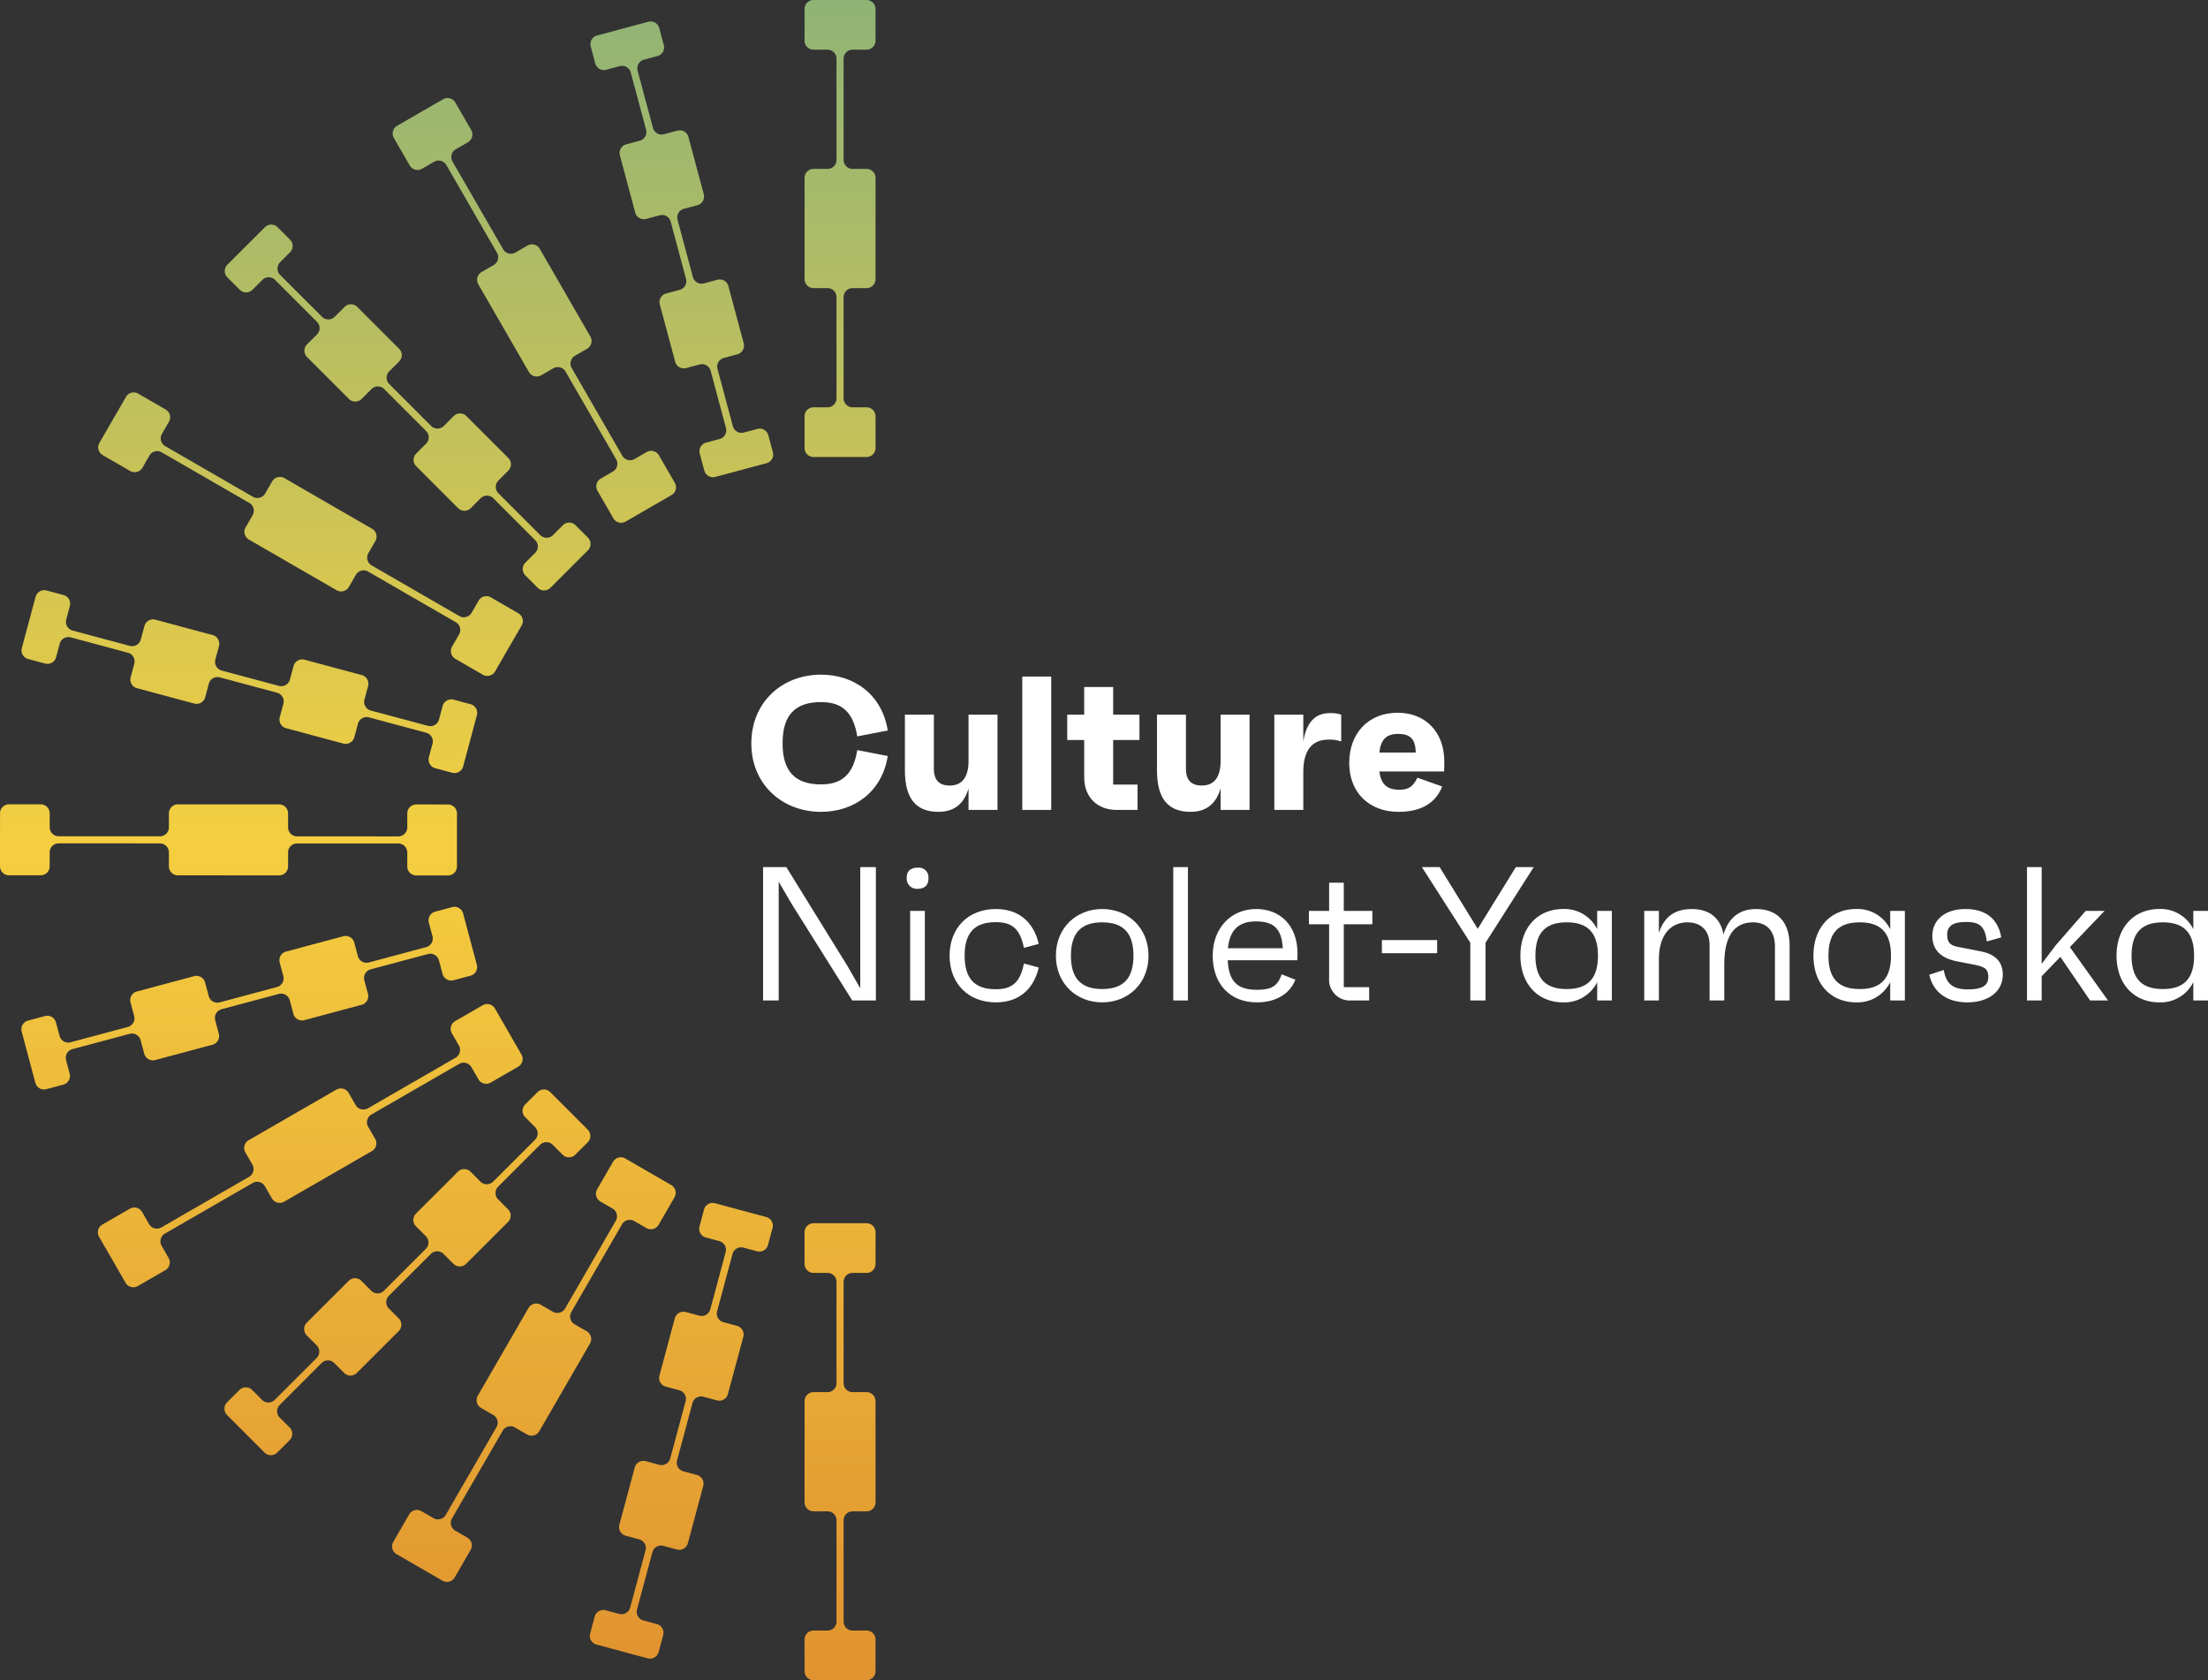 <svg xmlns="http://www.w3.org/2000/svg" xmlns:xlink="http://www.w3.org/1999/xlink" width="784.093" height="596.621" viewBox="0 0 784.093 596.621"><rect x="0" y="0" width="784.093" height="596.621" fill="#333333" stroke="none"/><defs><linearGradient id="linear-gradient" x1="0.5" x2="0.5" y2="1" gradientUnits="objectBoundingBox"><stop offset="0" stop-color="#8eb377"></stop><stop offset="0.5" stop-color="#f4ce40"></stop><stop offset="1" stop-color="#e0922f"></stop></linearGradient><clipPath id="clip-path"><rect id="Rectangle_14" data-name="Rectangle 14" width="784.093" height="596.621" fill="none"></rect></clipPath></defs><g id="Groupe_14" data-name="Groupe 14" transform="translate(-235.843 648)"><path id="Trac&#xE9;_23" data-name="Trac&#xE9; 23" d="M299.576,434.347H288.9a3.185,3.185,0,0,0-3.185,3.185V448.8a3.185,3.185,0,0,0,3.185,3.185h4.972a3.185,3.185,0,0,1,3.184,3.184v35.959a3.185,3.185,0,0,1-3.184,3.185H288.9a3.186,3.186,0,0,0-3.185,3.185v35.961a3.185,3.185,0,0,0,3.185,3.185h4.972a3.185,3.185,0,0,1,3.184,3.185v35.961a3.185,3.185,0,0,1-3.184,3.185H288.9a3.185,3.185,0,0,0-3.185,3.184v11.273a3.185,3.185,0,0,0,3.185,3.185h18.833a3.185,3.185,0,0,0,3.185-3.185V582.163a3.185,3.185,0,0,0-3.185-3.184h-4.971a3.184,3.184,0,0,1-3.185-3.185V539.833a3.184,3.184,0,0,1,3.185-3.185h4.971a3.185,3.185,0,0,0,3.185-3.185V497.5a3.186,3.186,0,0,0-3.185-3.185h-4.971a3.184,3.184,0,0,1-3.185-3.185V455.173a3.184,3.184,0,0,1,3.185-3.184h4.971a3.185,3.185,0,0,0,3.185-3.185V437.532a3.185,3.185,0,0,0-3.185-3.185Zm-49.56-4.857-1.617,6.019a3.185,3.185,0,0,0,2.249,3.9l4.8,1.29a3.186,3.186,0,0,1,2.25,3.9l-5.462,20.324a3.185,3.185,0,0,1-3.9,2.249l-4.8-1.291a3.187,3.187,0,0,0-3.9,2.249L234.17,488.46a3.185,3.185,0,0,0,2.249,3.9l4.8,1.292a3.185,3.185,0,0,1,2.25,3.9l-5.462,20.323a3.186,3.186,0,0,1-3.9,2.25l-4.8-1.291a3.184,3.184,0,0,0-3.9,2.25l-5.462,20.323a3.187,3.187,0,0,0,2.249,3.9l4.8,1.29a3.184,3.184,0,0,1,2.249,3.9l-5.461,20.324a3.185,3.185,0,0,1-3.9,2.249l-4.8-1.291a3.186,3.186,0,0,0-3.9,2.249l-1.617,6.018a3.184,3.184,0,0,0,2.249,3.9L220.9,586.4l1.216.327,7.877,2.117a3.184,3.184,0,0,0,3.9-2.249l1.618-6.017a3.185,3.185,0,0,0-2.249-3.9l-4.8-1.292a3.184,3.184,0,0,1-2.249-3.9l5.461-20.324a3.186,3.186,0,0,1,3.9-2.25l4.8,1.292a3.185,3.185,0,0,0,3.9-2.249l5.462-20.324a3.183,3.183,0,0,0-2.249-3.9l-4.8-1.291a3.186,3.186,0,0,1-2.25-3.9L245.9,498.21a3.185,3.185,0,0,1,3.9-2.25l4.8,1.291a3.184,3.184,0,0,0,3.9-2.249l5.462-20.324a3.184,3.184,0,0,0-2.249-3.9l-4.8-1.291a3.184,3.184,0,0,1-2.249-3.9l5.461-20.324a3.184,3.184,0,0,1,3.9-2.249l4.8,1.291a3.185,3.185,0,0,0,3.9-2.25l1.618-6.019a3.183,3.183,0,0,0-2.249-3.9l-9.1-2.445-1.216-.327h0l-7.879-2.118a3.182,3.182,0,0,0-3.9,2.249m-32.3-16.964-5.643,9.758a3.186,3.186,0,0,0,1.163,4.351l4.3,2.49a3.183,3.183,0,0,1,1.162,4.351l-18,31.133a3.184,3.184,0,0,1-4.351,1.163l-4.3-2.489a3.184,3.184,0,0,0-4.351,1.163l-18,31.131a3.185,3.185,0,0,0,1.163,4.352l4.3,2.488a3.185,3.185,0,0,1,1.163,4.352l-18,31.131a3.184,3.184,0,0,1-4.351,1.162l-4.3-2.488a3.185,3.185,0,0,0-4.352,1.163l-5.642,9.758a3.185,3.185,0,0,0,1.163,4.351l7.06,4.083,1.091.63,8.152,4.714a3.185,3.185,0,0,0,4.351-1.162l5.642-9.758A3.186,3.186,0,0,0,165.974,546l-4.3-2.489a3.185,3.185,0,0,1-1.163-4.351l18-31.132a3.186,3.186,0,0,1,4.352-1.162l4.3,2.489a3.186,3.186,0,0,0,4.352-1.163l18-31.131a3.185,3.185,0,0,0-1.163-4.351l-4.305-2.49a3.184,3.184,0,0,1-1.163-4.351l18-31.133a3.185,3.185,0,0,1,4.352-1.163l4.3,2.489a3.186,3.186,0,0,0,4.352-1.163l5.642-9.758a3.184,3.184,0,0,0-1.163-4.351l-7.06-4.084-1.091-.63-8.15-4.714a3.185,3.185,0,0,0-4.352,1.163m-26.81-24.742-4.408,4.4a3.184,3.184,0,0,0,0,4.5l3.512,3.517a3.183,3.183,0,0,1,0,4.5l-14.89,14.874a3.184,3.184,0,0,1-4.5,0l-3.512-3.516a3.185,3.185,0,0,0-4.5,0l-14.888,14.872a3.183,3.183,0,0,0,0,4.5l3.512,3.517a3.184,3.184,0,0,1,0,4.5l-14.89,14.873a3.187,3.187,0,0,1-4.505,0l-3.512-3.517a3.184,3.184,0,0,0-4.5,0l-14.89,14.872a3.184,3.184,0,0,0,0,4.5l3.514,3.519a3.186,3.186,0,0,1,0,4.5l-14.89,14.872a3.186,3.186,0,0,1-4.5,0l-3.511-3.518a3.186,3.186,0,0,0-4.5,0l-4.41,4.4a3.186,3.186,0,0,0,0,4.505l5.764,5.772h0l.89.891,6.655,6.663a3.184,3.184,0,0,0,4.5,0l4.41-4.4a3.184,3.184,0,0,0,0-4.5l-3.515-3.52a3.185,3.185,0,0,1,0-4.5L114.2,483.99a3.184,3.184,0,0,1,4.5,0l3.512,3.517a3.186,3.186,0,0,0,4.5,0l14.889-14.871a3.184,3.184,0,0,0,0-4.5l-3.515-3.519a3.184,3.184,0,0,1,0-4.5L153,445.241a3.186,3.186,0,0,1,4.505,0l3.513,3.517a3.185,3.185,0,0,0,4.5,0l14.888-14.871a3.186,3.186,0,0,0,0-4.505l-3.514-3.517a3.183,3.183,0,0,1,0-4.5l14.891-14.874a3.184,3.184,0,0,1,4.5,0l3.512,3.516a3.186,3.186,0,0,0,4.505,0l4.408-4.4a3.184,3.184,0,0,0,0-4.5l-5.764-5.769h0l-.891-.891-6.654-6.662a3.184,3.184,0,0,0-4.5,0m-19.492-30.842-9.763,5.63a3.184,3.184,0,0,0-1.169,4.349l2.483,4.309a3.183,3.183,0,0,1-1.168,4.349l-31.153,17.964a3.184,3.184,0,0,1-4.35-1.167l-2.484-4.306a3.186,3.186,0,0,0-4.35-1.168L88.311,404.867a3.186,3.186,0,0,0-1.168,4.351l2.482,4.3a3.186,3.186,0,0,1-1.168,4.351L57.3,435.836a3.185,3.185,0,0,1-4.35-1.168l-2.482-4.306a3.185,3.185,0,0,0-4.35-1.168l-9.764,5.629a3.186,3.186,0,0,0-1.168,4.35l4.072,7.066.631,1.094,4.7,8.157a3.184,3.184,0,0,0,4.35,1.169l9.764-5.629a3.186,3.186,0,0,0,1.168-4.35L57.4,442.372a3.184,3.184,0,0,1,1.168-4.35l31.155-17.965a3.184,3.184,0,0,1,4.35,1.168l2.484,4.306a3.183,3.183,0,0,0,4.35,1.167l31.151-17.964a3.184,3.184,0,0,0,1.169-4.35l-2.484-4.3a3.187,3.187,0,0,1,1.169-4.351l31.15-17.963a3.185,3.185,0,0,1,4.351,1.169l2.481,4.3a3.185,3.185,0,0,0,4.351,1.169L184,378.778a3.185,3.185,0,0,0,1.169-4.35l-4.073-7.067-.63-1.092-4.7-8.159a3.185,3.185,0,0,0-4.35-1.168M160.564,322.11l-6.019,1.61a3.185,3.185,0,0,0-2.254,3.9l1.284,4.8a3.183,3.183,0,0,1-2.253,3.9l-20.33,5.438a3.184,3.184,0,0,1-3.9-2.254l-1.285-4.8a3.185,3.185,0,0,0-3.9-2.254l-20.332,5.437a3.186,3.186,0,0,0-2.254,3.9l1.284,4.8a3.186,3.186,0,0,1-2.254,3.9l-20.329,5.438a3.186,3.186,0,0,1-3.9-2.255l-1.284-4.8a3.186,3.186,0,0,0-3.9-2.254l-20.329,5.437a3.186,3.186,0,0,0-2.254,3.9l1.284,4.8a3.185,3.185,0,0,1-2.253,3.9l-20.33,5.437a3.186,3.186,0,0,1-3.9-2.254l-1.284-4.8a3.185,3.185,0,0,0-3.9-2.254l-6.019,1.61a3.186,3.186,0,0,0-2.254,3.9l2.433,9.1.325,1.219h0l2.107,7.879a3.183,3.183,0,0,0,3.9,2.253l6.019-1.61a3.184,3.184,0,0,0,2.255-3.9l-1.284-4.8a3.185,3.185,0,0,1,2.253-3.9l20.33-5.437a3.185,3.185,0,0,1,3.9,2.254l1.284,4.8a3.185,3.185,0,0,0,3.9,2.254l20.329-5.438a3.185,3.185,0,0,0,2.255-3.9l-1.284-4.8a3.185,3.185,0,0,1,2.253-3.9L99,352.925a3.185,3.185,0,0,1,3.9,2.254l1.284,4.8a3.185,3.185,0,0,0,3.9,2.254l20.332-5.438a3.185,3.185,0,0,0,2.254-3.9l-1.285-4.8a3.186,3.186,0,0,1,2.255-3.9l20.329-5.437a3.185,3.185,0,0,1,3.9,2.254l1.284,4.8a3.184,3.184,0,0,0,3.9,2.253l6.019-1.61a3.184,3.184,0,0,0,2.253-3.9l-2.432-9.1-.325-1.219h0l-2.108-7.878a3.182,3.182,0,0,0-3.9-2.254M.007,288.78l0,8.156H0v1.26l0,9.417A3.185,3.185,0,0,0,3.183,310.8l11.273,0a3.184,3.184,0,0,0,3.186-3.183l0-4.972a3.185,3.185,0,0,1,3.187-3.184l35.96.014a3.186,3.186,0,0,1,3.184,3.186l0,4.971a3.184,3.184,0,0,0,3.184,3.186l35.961.015a3.186,3.186,0,0,0,3.186-3.184l0-4.972a3.186,3.186,0,0,1,3.186-3.184l35.958.013a3.187,3.187,0,0,1,3.184,3.187l0,4.971a3.186,3.186,0,0,0,3.184,3.186l11.272.005a3.185,3.185,0,0,0,3.186-3.184l0-8.156h0v-1.26l0-9.417a3.185,3.185,0,0,0-3.184-3.186l-11.272-.005a3.184,3.184,0,0,0-3.186,3.184l0,4.972a3.183,3.183,0,0,1-3.186,3.183l-35.958-.013a3.185,3.185,0,0,1-3.184-3.186l0-4.971a3.186,3.186,0,0,0-3.183-3.187l-35.961-.014A3.186,3.186,0,0,0,59.98,288.8v4.972a3.185,3.185,0,0,1-3.186,3.183l-35.962-.013a3.186,3.186,0,0,1-3.184-3.186l0-4.971a3.185,3.185,0,0,0-3.184-3.186L3.194,285.6A3.185,3.185,0,0,0,.007,288.78m12.627-76.866-2.441,9.1-.327,1.217L7.753,230.1a3.185,3.185,0,0,0,2.25,3.9l6.019,1.614a3.183,3.183,0,0,0,3.9-2.25l1.289-4.8a3.183,3.183,0,0,1,3.9-2.25l20.324,5.453a3.183,3.183,0,0,1,2.251,3.9l-1.288,4.8a3.186,3.186,0,0,0,2.251,3.9l20.326,5.453a3.185,3.185,0,0,0,3.9-2.251l1.288-4.8a3.186,3.186,0,0,1,3.9-2.251l20.326,5.453a3.186,3.186,0,0,1,2.251,3.9l-1.289,4.8a3.186,3.186,0,0,0,2.251,3.9l20.326,5.453a3.185,3.185,0,0,0,3.9-2.251l1.288-4.8a3.186,3.186,0,0,1,3.9-2.25l20.325,5.453a3.185,3.185,0,0,1,2.251,3.9l-1.288,4.8a3.184,3.184,0,0,0,2.251,3.9l6.018,1.616a3.185,3.185,0,0,0,3.9-2.251l2.441-9.1.327-1.218,2.114-7.876a3.186,3.186,0,0,0-2.251-3.9l-6.019-1.615a3.185,3.185,0,0,0-3.9,2.251l-1.289,4.8a3.182,3.182,0,0,1-3.9,2.251L131.68,252.3a3.185,3.185,0,0,1-2.251-3.9l1.288-4.8a3.185,3.185,0,0,0-2.251-3.9l-20.326-5.454a3.185,3.185,0,0,0-3.9,2.251l-1.288,4.8a3.186,3.186,0,0,1-3.9,2.251l-20.326-5.454a3.185,3.185,0,0,1-2.251-3.9l1.289-4.8a3.188,3.188,0,0,0-2.251-3.9l-20.326-5.452a3.184,3.184,0,0,0-3.9,2.25l-1.288,4.8a3.185,3.185,0,0,1-3.9,2.251l-20.326-5.454a3.184,3.184,0,0,1-2.251-3.9l1.288-4.8a3.186,3.186,0,0,0-2.251-3.9l-6.018-1.615a3.18,3.18,0,0,0-3.9,2.25m32.084-70.977-4.709,8.153-.63,1.09-4.08,7.062a3.184,3.184,0,0,0,1.165,4.351l9.758,5.638a3.186,3.186,0,0,0,4.351-1.165l2.486-4.3a3.186,3.186,0,0,1,4.352-1.165L88.55,178.586a3.185,3.185,0,0,1,1.165,4.352l-2.487,4.3a3.186,3.186,0,0,0,1.165,4.351l31.14,17.988a3.184,3.184,0,0,0,4.35-1.164l2.487-4.3a3.183,3.183,0,0,1,4.35-1.165l31.137,17.988a3.185,3.185,0,0,1,1.164,4.351l-2.487,4.3a3.186,3.186,0,0,0,1.165,4.352l9.758,5.639a3.188,3.188,0,0,0,4.352-1.164l4.081-7.063.63-1.091,4.713-8.153a3.184,3.184,0,0,0-1.165-4.351l-9.759-5.639a3.183,3.183,0,0,0-4.35,1.164l-2.491,4.307a3.185,3.185,0,0,1-4.35,1.165L131.98,200.768a3.186,3.186,0,0,1-1.164-4.352l2.487-4.305a3.184,3.184,0,0,0-1.164-4.351L101,169.772a3.186,3.186,0,0,0-4.351,1.164l-2.486,4.3a3.186,3.186,0,0,1-4.352,1.165l-31.139-17.99a3.185,3.185,0,0,1-1.165-4.351l2.487-4.305a3.184,3.184,0,0,0-1.164-4.35l-9.759-5.638a3.183,3.183,0,0,0-4.352,1.165M94.077,80.674l-5.769,5.767-.891.891-6.66,6.658a3.184,3.184,0,0,0,0,4.5l4.406,4.408a3.184,3.184,0,0,0,4.5,0l3.515-3.515a3.186,3.186,0,0,1,4.5,0l14.878,14.883a3.186,3.186,0,0,1,0,4.5l-3.517,3.515a3.186,3.186,0,0,0,0,4.5l14.879,14.882a3.184,3.184,0,0,0,4.5,0l3.515-3.514a3.186,3.186,0,0,1,4.505,0l14.879,14.885a3.184,3.184,0,0,1,0,4.5l-3.516,3.515a3.183,3.183,0,0,0,0,4.5l14.876,14.883a3.185,3.185,0,0,0,4.5,0l3.515-3.515a3.184,3.184,0,0,1,4.5,0l14.879,14.884a3.186,3.186,0,0,1,0,4.5l-3.514,3.512a3.183,3.183,0,0,0,0,4.5l4.4,4.407a3.186,3.186,0,0,0,4.505,0l5.768-5.765h0l.891-.891,6.66-6.656a3.185,3.185,0,0,0,0-4.5l-4.4-4.407a3.185,3.185,0,0,0-4.5,0l-3.517,3.515a3.184,3.184,0,0,1-4.5,0l-14.88-14.885a3.185,3.185,0,0,1,0-4.5l3.517-3.516a3.184,3.184,0,0,0,0-4.5l-14.876-14.883a3.185,3.185,0,0,0-4.5,0l-3.518,3.517a3.184,3.184,0,0,1-4.5,0l-14.879-14.885a3.184,3.184,0,0,1,0-4.5l3.517-3.516a3.184,3.184,0,0,0,0-4.5L126.87,108.977a3.184,3.184,0,0,0-4.5,0l-3.515,3.514a3.184,3.184,0,0,1-4.5,0L99.469,97.606a3.184,3.184,0,0,1,0-4.5l3.516-3.517a3.182,3.182,0,0,0,0-4.5l-4.406-4.409a3.187,3.187,0,0,0-4.5,0M157.346,35.24l-7.064,4.077h0l-1.091.63-8.154,4.706A3.185,3.185,0,0,0,139.871,49l5.634,9.762a3.183,3.183,0,0,0,4.35,1.166l4.306-2.485a3.186,3.186,0,0,1,4.351,1.167l17.976,31.146a3.186,3.186,0,0,1-1.166,4.351L171.017,96.6a3.182,3.182,0,0,0-1.166,4.349l17.975,31.147a3.186,3.186,0,0,0,4.35,1.166l4.307-2.486a3.187,3.187,0,0,1,4.35,1.166l17.977,31.147a3.184,3.184,0,0,1-1.167,4.35l-4.3,2.485a3.186,3.186,0,0,0-1.168,4.351l5.635,9.762a3.185,3.185,0,0,0,4.351,1.167l7.064-4.077,1.091-.63,8.154-4.706a3.183,3.183,0,0,0,1.166-4.35L234,161.673a3.186,3.186,0,0,0-4.35-1.167l-4.306,2.486a3.188,3.188,0,0,1-4.351-1.166l-17.976-31.147a3.184,3.184,0,0,1,1.166-4.35l4.3-2.485a3.184,3.184,0,0,0,1.166-4.351L191.677,88.348a3.184,3.184,0,0,0-4.35-1.167l-4.307,2.485a3.183,3.183,0,0,1-4.35-1.166L160.693,57.355A3.185,3.185,0,0,1,161.86,53l4.3-2.485a3.186,3.186,0,0,0,1.167-4.351L161.7,36.406a3.184,3.184,0,0,0-4.351-1.166M230.221,7.723l-9.1,2.437-1.219.325h0L212.027,12.6a3.185,3.185,0,0,0-2.252,3.9l1.612,6.018a3.186,3.186,0,0,0,3.9,2.252l4.8-1.287a3.186,3.186,0,0,1,3.9,2.253l5.446,20.329a3.186,3.186,0,0,1-2.253,3.9l-4.8,1.287a3.184,3.184,0,0,0-2.252,3.9l5.445,20.328a3.185,3.185,0,0,0,3.9,2.252l4.8-1.287a3.186,3.186,0,0,1,3.9,2.253l5.445,20.328a3.184,3.184,0,0,1-2.252,3.9l-4.8,1.286a3.186,3.186,0,0,0-2.252,3.9l5.445,20.327a3.185,3.185,0,0,0,3.9,2.253l4.8-1.286a3.183,3.183,0,0,1,3.9,2.252l5.445,20.327a3.185,3.185,0,0,1-2.252,3.9l-4.8,1.287a3.185,3.185,0,0,0-2.253,3.9l1.613,6.02a3.186,3.186,0,0,0,3.9,2.253l9.1-2.437,1.218-.325v0l7.878-2.11a3.186,3.186,0,0,0,2.253-3.9l-1.613-6.02a3.186,3.186,0,0,0-3.9-2.253l-4.8,1.287a3.184,3.184,0,0,1-3.9-2.252L254.8,131.005a3.185,3.185,0,0,1,2.252-3.9l4.8-1.286a3.184,3.184,0,0,0,2.251-3.9l-5.445-20.328a3.183,3.183,0,0,0-3.9-2.252l-4.8,1.287a3.186,3.186,0,0,1-3.9-2.253l-5.446-20.328a3.187,3.187,0,0,1,2.253-3.9l4.8-1.286a3.185,3.185,0,0,0,2.253-3.9l-5.446-20.327a3.184,3.184,0,0,0-3.9-2.252l-4.8,1.286a3.185,3.185,0,0,1-3.9-2.252l-5.446-20.33a3.184,3.184,0,0,1,2.252-3.9l4.8-1.287a3.184,3.184,0,0,0,2.251-3.9l-1.612-6.018a3.182,3.182,0,0,0-3.9-2.252M288.9,0a3.185,3.185,0,0,0-3.185,3.185V14.457a3.185,3.185,0,0,0,3.185,3.185h4.972a3.185,3.185,0,0,1,3.184,3.185V56.788a3.185,3.185,0,0,1-3.184,3.185H288.9a3.185,3.185,0,0,0-3.185,3.185V99.119A3.185,3.185,0,0,0,288.9,102.3h4.972a3.185,3.185,0,0,1,3.184,3.184v35.959a3.185,3.185,0,0,1-3.184,3.185H288.9a3.185,3.185,0,0,0-3.185,3.185V159.09a3.186,3.186,0,0,0,3.185,3.185h18.833a3.186,3.186,0,0,0,3.185-3.185V147.817a3.185,3.185,0,0,0-3.185-3.185h-4.971a3.184,3.184,0,0,1-3.185-3.185V105.488a3.184,3.184,0,0,1,3.185-3.184h4.971a3.185,3.185,0,0,0,3.185-3.185V63.158a3.185,3.185,0,0,0-3.185-3.185h-4.971a3.184,3.184,0,0,1-3.185-3.185V20.827a3.185,3.185,0,0,1,3.185-3.185h4.971a3.185,3.185,0,0,0,3.185-3.185V3.185A3.185,3.185,0,0,0,307.732,0Z" transform="translate(235.843 -648)" fill="url(#linear-gradient)"></path><g id="Groupe_13" data-name="Groupe 13" transform="translate(235.843 -648)"><g id="Groupe_12" data-name="Groupe 12" clip-path="url(#clip-path)"><path id="Trac&#xE9;_24" data-name="Trac&#xE9; 24" d="M304.427,266.345l10.825,2.1c-2.029,12.787-11.975,19.823-23.679,19.823-13.8,0-24.763-9.742-24.763-24.289,0-14.681,10.96-24.424,24.763-24.424,11.7,0,21.65,7.036,23.679,19.823l-10.825,2.1c-1.42-8.728-5.548-12.178-12.854-12.178-9.27,0-13.667,4.668-13.667,14.613s4.4,14.615,13.667,14.615c7.306,0,11.434-3.451,12.854-12.179" fill="#fff"></path><path id="Trac&#xE9;_25" data-name="Trac&#xE9; 25" d="M354.225,253.761V287.59H343.941v-7.646c-1.624,5.548-5.142,8.322-10.69,8.322-8.051,0-11.907-4.8-11.907-14.749V253.761h10.283v19.147c0,4.127,1.895,6.021,5.684,6.021,4.059,0,6.63-2.638,6.63-8.728v-16.44Z" fill="#fff"></path><rect id="Rectangle_11" data-name="Rectangle 11" width="10.284" height="47.36" transform="translate(363.022 240.229)" fill="#fff"></rect><path id="Trac&#xE9;_26" data-name="Trac&#xE9; 26" d="M395.3,262.759v15.832h8.66v9h-7.442c-6.9,0-11.5-4.6-11.5-11.5V262.759H378.99v-9h6.021v-9.81H395.3v9.81h9.337v9Z" fill="#fff"></path><path id="Trac&#xE9;_27" data-name="Trac&#xE9; 27" d="M443.739,253.761V287.59H433.455v-7.646c-1.624,5.548-5.142,8.322-10.69,8.322-8.051,0-11.907-4.8-11.907-14.749V253.761h10.283v19.147c0,4.127,1.9,6.021,5.683,6.021,4.06,0,6.631-2.638,6.631-8.728v-16.44Z" fill="#fff"></path><path id="Trac&#xE9;_28" data-name="Trac&#xE9; 28" d="M476.284,253.761v9.54a11.7,11.7,0,0,0-4.465-.677c-4.737,0-9,2.436-9,11.637V287.59H452.536V253.761H462.82v9.607c.744-4.939,2.977-10.149,9.337-10.149a11.551,11.551,0,0,1,4.127.542" fill="#fff"></path><path id="Trac&#xE9;_29" data-name="Trac&#xE9; 29" d="M512.819,273.923h-23c.609,4.6,2.774,6.495,7.1,6.495,3.248,0,4.8-1.015,6.427-4.262l8.8,3.112c-2.3,5.818-7.375,9-15.494,9-10.486,0-17.523-6.9-17.523-17.321,0-10.69,6.9-17.862,17.185-17.862,9.946,0,16.576,6.9,16.576,17.321,0,1.15,0,2.029-.068,3.518m-23-6.7h12.922c-.067-4.939-2.1-6.63-6.224-6.63s-6.157,1.894-6.7,6.63" fill="#fff"></path><path id="Trac&#xE9;_30" data-name="Trac&#xE9; 30" d="M311.034,307.887v47.361h-8.39l-21.449-34.167-4.668-7.984v42.151h-5.548V307.887h8.255L300.817,342.8l4.669,8.119V307.887Z" fill="#fff"></path><path id="Trac&#xE9;_31" data-name="Trac&#xE9; 31" d="M321.993,311.744c-.068-2.368,1.353-3.654,3.924-3.654a3.416,3.416,0,0,1,3.789,3.654c.068,2.436-1.285,3.856-3.789,3.856a3.607,3.607,0,0,1-3.924-3.856m1.218,11.705h5.21v31.8h-5.21Z" fill="#fff"></path><path id="Trac&#xE9;_32" data-name="Trac&#xE9; 32" d="M363.6,342.123l5.278,1.421c-1.962,8.322-7.646,12.382-15.223,12.382-9.744,0-16.442-6.631-16.442-16.577s6.7-16.576,16.442-16.576c7.577,0,13.261,4.059,15.223,12.381l-5.278,1.421c-1.353-6.969-4.4-9.134-10.013-9.134-7.51,0-11.029,3.789-11.029,11.908s3.519,11.908,11.029,11.908c5.615,0,8.66-2.165,10.013-9.134" fill="#fff"></path><path id="Trac&#xE9;_33" data-name="Trac&#xE9; 33" d="M407.851,339.349c0,9.945-7.307,16.576-16.442,16.576s-16.441-6.631-16.441-16.576,7.307-16.577,16.441-16.577,16.442,6.631,16.442,16.577m-5.345,0c0-8.051-3.586-11.84-11.1-11.84s-11.1,3.789-11.1,11.84,3.585,11.84,11.1,11.84,11.1-3.789,11.1-11.84" fill="#fff"></path><rect id="Rectangle_12" data-name="Rectangle 12" width="5.21" height="47.361" transform="translate(416.645 307.887)" fill="#fff"></rect><path id="Trac&#xE9;_34" data-name="Trac&#xE9; 34" d="M460.691,340.973h-24.7c.339,7.51,3.383,10.487,10.352,10.487,5.21,0,7.308-1.286,8.8-5.481l4.871,1.895c-2.232,5.616-7.713,8.052-13.667,8.052-9.54,0-15.7-6.5-15.7-16.577,0-9.878,6.563-16.576,15.426-16.576,8.594,0,14.683,5.953,14.683,15.7,0,.948,0,1.354-.068,2.5m-24.628-4.263h19.486c-.406-6.833-3.113-9.539-9.54-9.539-6.089,0-9.337,3.044-9.946,9.539" fill="#fff"></path><path id="Trac&#xE9;_35" data-name="Trac&#xE9; 35" d="M477.2,328.185v22.328h9v4.736H479.77a7.351,7.351,0,0,1-7.781-7.781V328.185h-7.172v-4.736h7.172V313.436h5.21v10.013h10.148v4.736Z" fill="#fff"></path><rect id="Rectangle_13" data-name="Rectangle 13" width="19.621" height="4.669" transform="translate(490.729 333.8)" fill="#fff"></rect><path id="Trac&#xE9;_36" data-name="Trac&#xE9; 36" d="M544.653,307.887l-17.118,26.861v20.5h-5.412v-20.5l-17.186-26.861h6.292l13.532,21.921,13.532-21.921Z" fill="#fff"></path><path id="Trac&#xE9;_37" data-name="Trac&#xE9; 37" d="M572.393,323.449v31.8h-5.21v-6.5a12.959,12.959,0,0,1-12.043,7.172c-9.134,0-15.223-6.631-15.223-16.576s6.089-16.577,15.223-16.577a12.959,12.959,0,0,1,12.043,7.172v-6.495Zm-4.939,15.9c0-8.051-3.518-11.84-11.1-11.84s-11.1,3.789-11.1,11.84,3.519,11.84,11.1,11.84,11.1-3.789,11.1-11.84" fill="#fff"></path><path id="Trac&#xE9;_38" data-name="Trac&#xE9; 38" d="M635.518,335.7v19.553h-5.21V336.033c0-5.683-3.113-8.525-7.781-8.525-7.172,0-10.217,5.615-10.217,14.885v12.855H607.1V335.56c0-5.21-3.113-8.052-7.849-8.052-6.225,0-10.149,4.8-10.149,13.058v14.682h-5.21v-31.8h5.21V331.3c1.556-5.007,4.939-8.525,11.638-8.525,6.292,0,10.216,3.18,11.3,9,1.759-5.751,5.548-9,11.569-9,7.646,0,11.909,4.736,11.909,12.923" fill="#fff"></path><path id="Trac&#xE9;_39" data-name="Trac&#xE9; 39" d="M676.45,323.449v31.8h-5.21v-6.5a12.961,12.961,0,0,1-12.043,7.172c-9.134,0-15.224-6.631-15.224-16.576s6.09-16.577,15.224-16.577a12.961,12.961,0,0,1,12.043,7.172v-6.495Zm-4.939,15.9c0-8.051-3.518-11.84-11.1-11.84s-11.1,3.789-11.1,11.84,3.518,11.84,11.1,11.84,11.1-3.789,11.1-11.84" fill="#fff"></path><path id="Trac&#xE9;_40" data-name="Trac&#xE9; 40" d="M685.109,346.115l5.141-1.691c.88,5.142,3.451,6.9,8.729,6.9,4.8,0,7.1-1.353,7.1-4.33,0-2.706-.948-3.654-4.8-4.4l-6.226-1.218c-4.6-.88-8.863-3.18-8.863-9.067,0-5.75,4.669-9.539,11.706-9.539,6.089,0,11.435,2.436,12.787,10.081l-5.141,1.421c-.677-6.022-3.248-6.9-7.443-6.9-4.534,0-6.63,1.42-6.63,4.533,0,2.571.946,3.789,3.855,4.329l7.984,1.557c4.669.88,7.917,3.247,7.917,8.322,0,5.887-5.006,9.811-12.586,9.811-6.9,0-12.043-3.248-13.53-9.811" fill="#fff"></path><path id="Trac&#xE9;_41" data-name="Trac&#xE9; 41" d="M731.657,339.755l-6.63,6.9v8.593h-5.21V307.887h5.21v34.371l5.007-6.63,10.622-12.179h6.7L735.04,336.3l13.533,18.945h-6.361Z" fill="#fff"></path><path id="Trac&#xE9;_42" data-name="Trac&#xE9; 42" d="M784.093,323.449v31.8h-5.21v-6.5a12.959,12.959,0,0,1-12.043,7.172c-9.134,0-15.224-6.631-15.224-16.576s6.09-16.577,15.224-16.577a12.959,12.959,0,0,1,12.043,7.172v-6.495Zm-4.939,15.9c0-8.051-3.518-11.84-11.1-11.84s-11.1,3.789-11.1,11.84,3.519,11.84,11.1,11.84,11.1-3.789,11.1-11.84" fill="#fff"></path></g></g></g></svg>